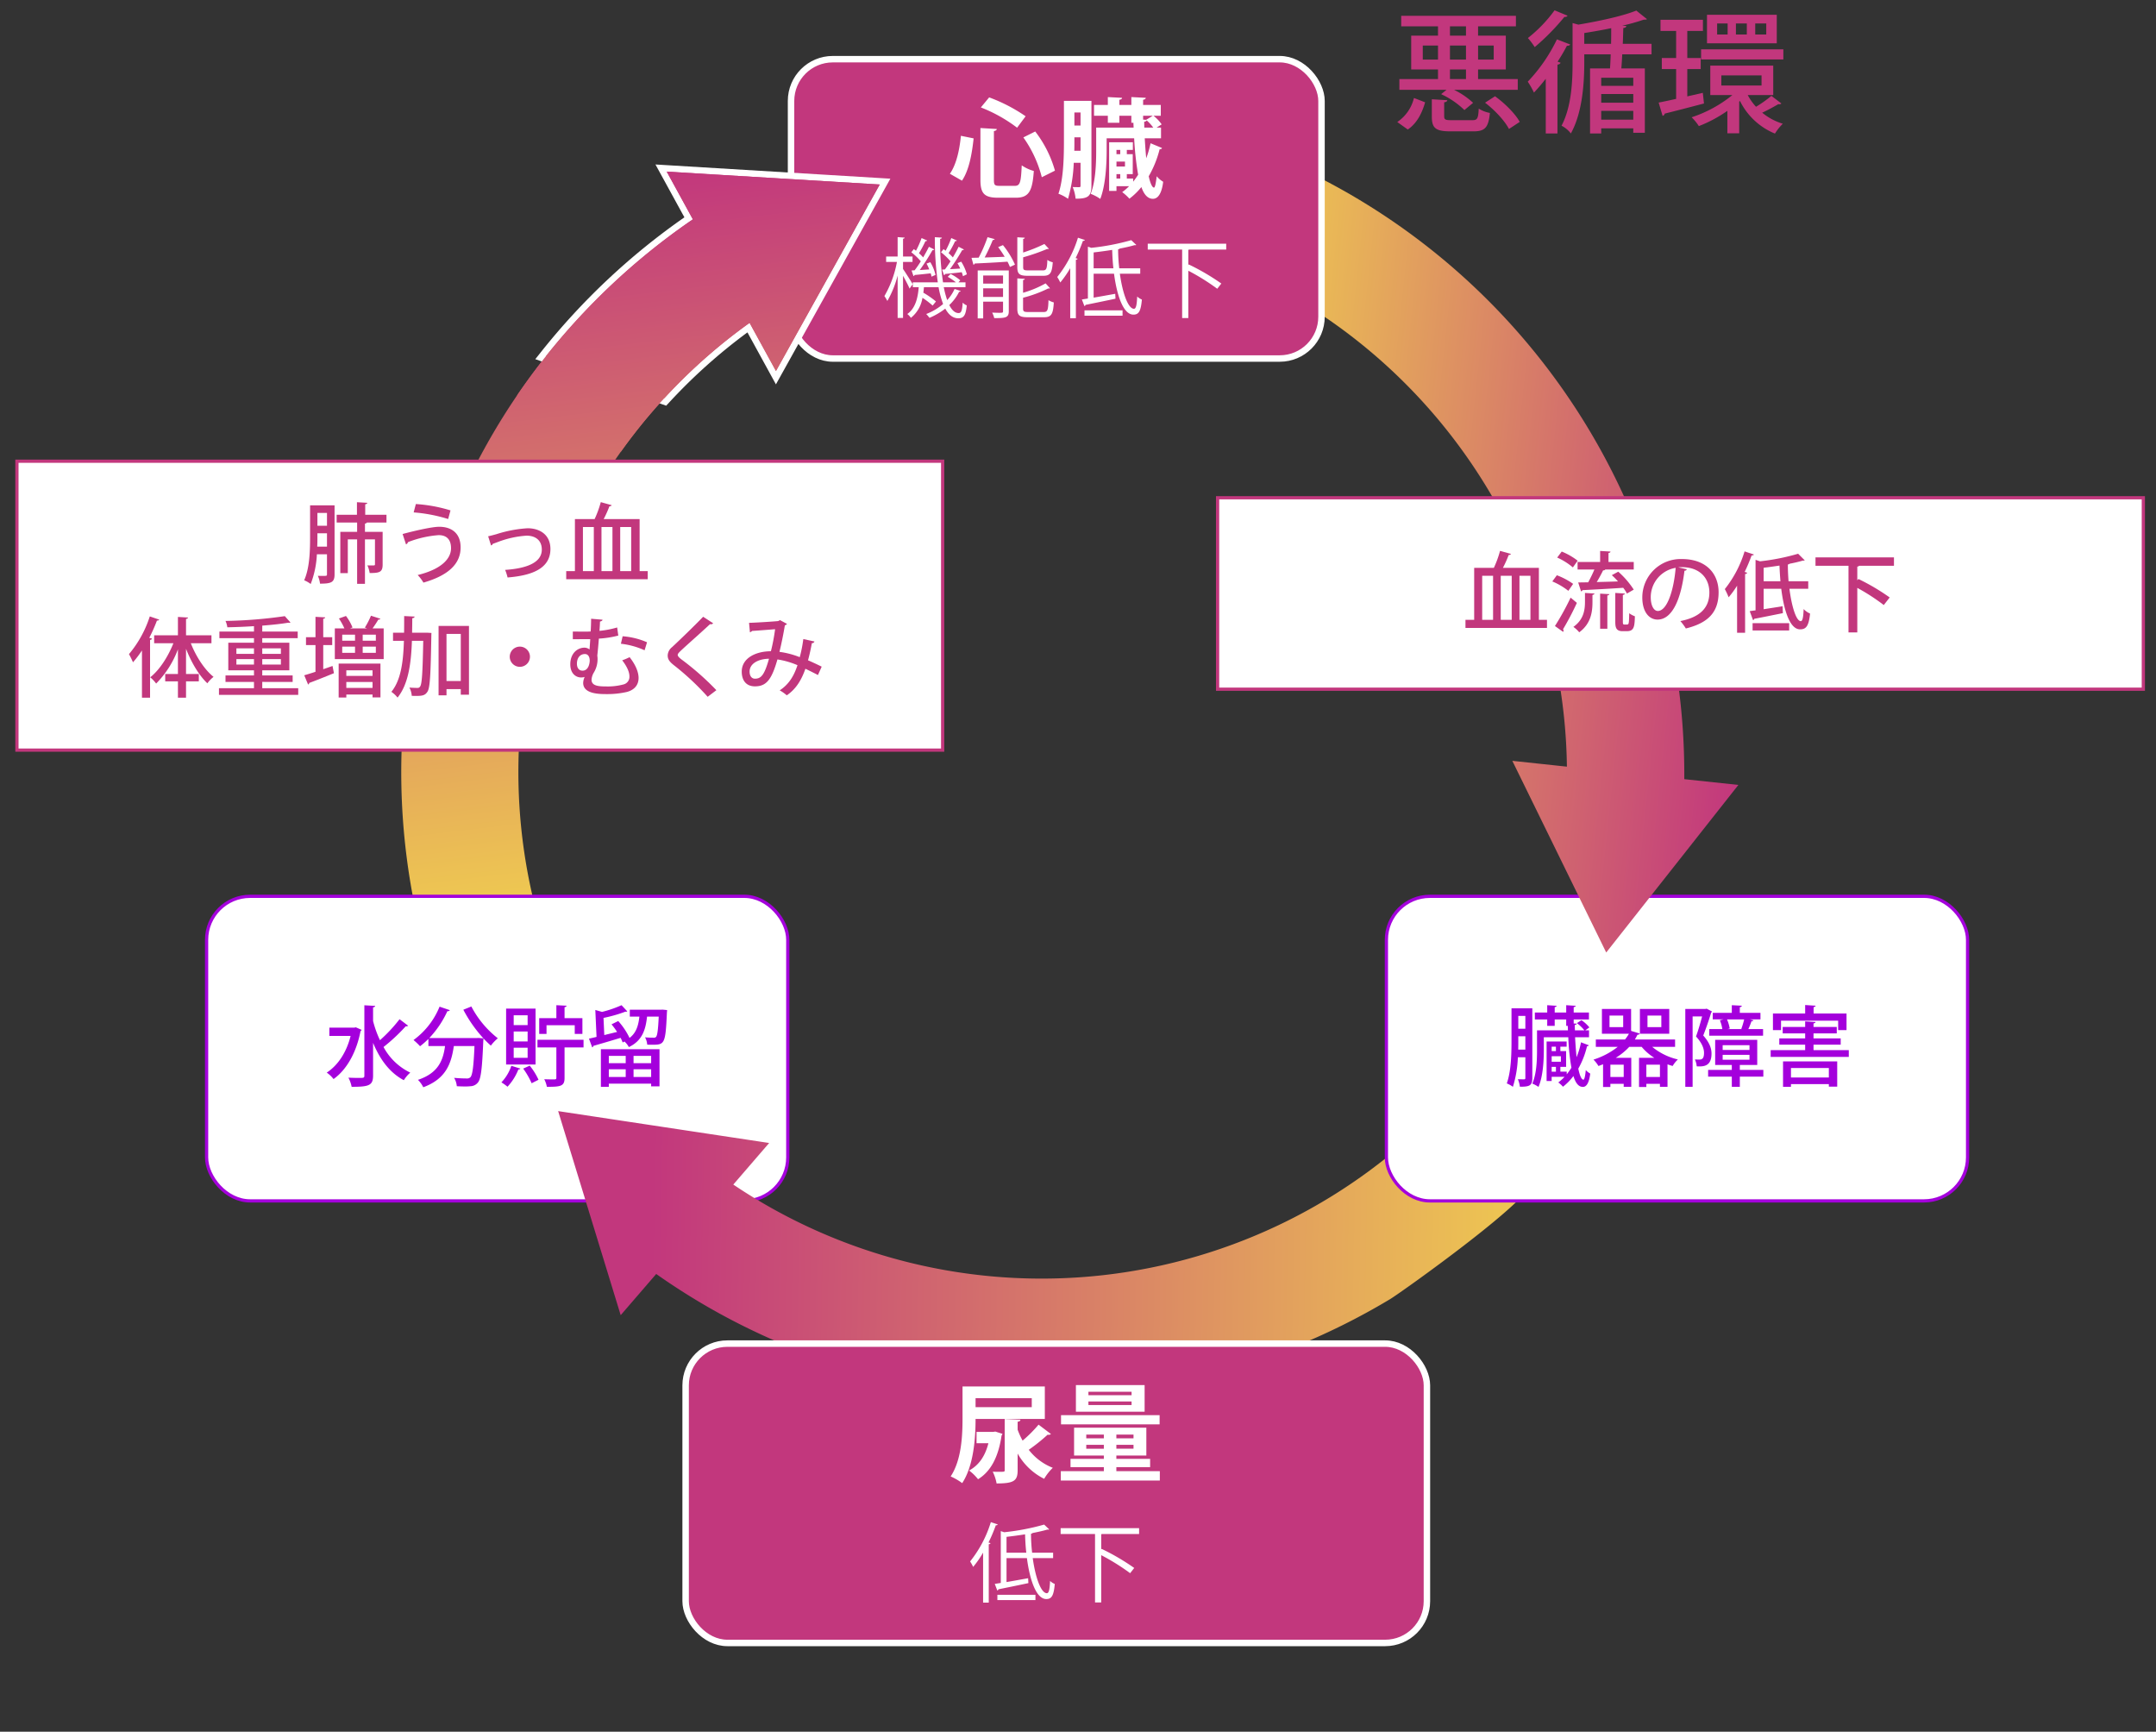 <svg id="レイヤー_1" data-name="レイヤー 1" xmlns="http://www.w3.org/2000/svg" xmlns:xlink="http://www.w3.org/1999/xlink" viewBox="0 0 668.225 536.629"><rect x="0" y="0" width="668.225" height="536.629" fill="#333333" stroke="none"/><defs><style>.cls-1,.cls-10,.cls-11,.cls-4,.cls-8{fill-rule:evenodd;}.cls-1{fill:url(#名称未設定グラデーション_4);}.cls-2,.cls-6,.cls-9{fill:#fff;}.cls-2{stroke:#a400dc;}.cls-2,.cls-5,.cls-9{stroke-miterlimit:8;}.cls-3{fill:#a400dc;}.cls-4{fill:url(#名称未設定グラデーション_8);}.cls-5,.cls-7{fill:#c2377d;}.cls-5{stroke:#fff;stroke-width:2px;}.cls-8{fill:url(#名称未設定グラデーション_6);}.cls-9{stroke:#c2377d;}.cls-10{fill:url(#名称未設定グラデーション_4-2);}.cls-11{fill:url(#名称未設定グラデーション_4-3);}</style><linearGradient id="名称未設定グラデーション_4" x1="199.923" y1="357.933" x2="164.327" y2="57.798" gradientUnits="userSpaceOnUse"><stop offset="0" stop-color="#ffff41"/><stop offset="1" stop-color="#c2377d"/></linearGradient><linearGradient id="名称未設定グラデーション_8" x1="588.805" y1="382.909" x2="214.702" y2="382.909" gradientTransform="translate(-5.7 -5.915) rotate(1.065)" xlink:href="#名称未設定グラデーション_4"/><linearGradient id="名称未設定グラデーション_6" x1="392.615" y1="162.025" x2="616.824" y2="162.025" gradientTransform="matrix(0.994, 0.106, -0.106, 0.994, -50.514, -47.875)" xlink:href="#名称未設定グラデーション_4"/><linearGradient id="名称未設定グラデーション_4-2" x1="253.858" y1="361.115" x2="216.987" y2="50.224" xlink:href="#名称未設定グラデーション_4"/><linearGradient id="名称未設定グラデーション_4-3" x1="247.579" y1="352.281" x2="211.983" y2="52.146" xlink:href="#名称未設定グラデーション_4"/></defs><path class="cls-1" d="M214.744,67.968a208.153,208.153,0,0,0-58.56,60.774,207.935,207.935,0,0,0-18.592,183.525l4.079,9.42,40.69.473-4.163-7.534a170.913,170.913,0,0,1,35.365-199.033,172.326,172.326,0,0,1,18.763-15.543Z"/><rect class="cls-2" x="64.031" y="277.753" width="180.135" height="94.382" rx="13.483"/><path class="cls-3" d="M110.287,318.348l1.781.783a.808.808,0,0,1-.324.405c-1.323,6.802-4.427,12.065-8.368,14.846a9.257,9.257,0,0,0-2.105-1.997c3.428-2.241,6.1-6.182,7.396-11.364h-6.586v-2.564h7.72Zm5.345-1.943a32.909,32.909,0,0,0,2.132,5.938,47.09,47.09,0,0,0,6.073-6.505l2.672,2.024a1.028,1.028,0,0,1-.756.162,56.056,56.056,0,0,1-6.883,6.424,18.512,18.512,0,0,0,8.287,7.937,10.559,10.559,0,0,0-1.998,2.348c-4.4-2.321-7.423-6.478-9.528-11.579v10.148c0,3.104-1.35,3.482-6.641,3.482a10.782,10.782,0,0,0-.999-2.834c1.188.054,2.348.081,3.158.081,1.592,0,1.781,0,1.781-.729V311.519l3.347.189c-.027.243-.216.404-.647.459Z"/><path class="cls-3" d="M146.087,311.897a30.521,30.521,0,0,0,8.206,9.853,13.19,13.19,0,0,0-2.159,2.268,29.333,29.333,0,0,1-2.294-2.24c0,.216-.027.54-.054.837-.351,8.583-.729,11.769-1.673,12.849a3.008,3.008,0,0,1-2.268,1.134,14.691,14.691,0,0,1-1.701.08c-.783,0-1.673-.026-2.564-.08a5.861,5.861,0,0,0-.837-2.592c1.673.162,3.239.189,3.887.189a1.447,1.447,0,0,0,1.161-.378c.648-.675.999-3.267,1.269-9.664h-6.397c-.756,5.048-2.187,10.096-9.475,12.768a8.784,8.784,0,0,0-1.646-2.294c6.343-2.105,7.801-6.101,8.395-10.474h-5.156v-2.213a25.129,25.129,0,0,1-2.591,2.267,19.692,19.692,0,0,0-2.024-1.916,23.874,23.874,0,0,0,8.071-10.338l3.185,1.079a.683.683,0,0,1-.756.297,30.586,30.586,0,0,1-5.614,8.341h14.738l.594-.026,1.458.135a41.709,41.709,0,0,1-6.235-8.881Z"/><path class="cls-3" d="M161.291,331.143a.595.595,0,0,1-.621.243,16.823,16.823,0,0,1-3.374,5.371,16.031,16.031,0,0,0-1.89-1.35,13.762,13.762,0,0,0,3.077-5.128Zm4.697-18.598v17.329h-9.124v-17.329Zm-2.457,5.128v-3.05h-4.319v3.05Zm0,5.048v-3.077h-4.319v3.077Zm0,5.075v-3.132h-4.319v3.132Zm1.242,7.882a23.629,23.629,0,0,0-2.618-4.535l2.024-.918a20.465,20.465,0,0,1,2.726,4.373Zm16.088-13.47v2.375h-5.885v9.475c0,2.564-1.269,2.727-5.479,2.727a8.673,8.673,0,0,0-.81-2.349c1.431.055,2.807.055,3.212.055.405-.027.54-.136.54-.514v-9.394h-5.857v-2.375ZM169.389,317.701v2.699h-2.268v-4.886h5.318v-4.021l3.158.162c-.027.242-.189.378-.621.458v3.401h5.534v4.886h-2.375v-2.699Z"/><path class="cls-3" d="M205.378,312.869l1.376.136a7.56,7.56,0,0,1-.054.756c-.432,9.717-.702,9.987-4.508,9.987-.486,0-1.025,0-1.592-.027a5.659,5.659,0,0,0-.675-2.268c1.161.108,2.213.108,2.726.108a.8.8,0,0,0,.702-.271c.377-.459.621-2.105.81-6.262h-3.617c-.432,3.968-1.431,7.449-5.641,9.447a6.553,6.553,0,0,0-1.35-1.728l-.566.297a9.186,9.186,0,0,0-.648-1.431c-3.104.944-6.343,1.89-8.422,2.483a.552.552,0,0,1-.378.459l-.999-2.699c.675-.135,1.484-.324,2.348-.54l-.378-8.341,2.079.594a34.809,34.809,0,0,0,6.046-2.078l1.781,1.916a.429.429,0,0,1-.324.108.735.735,0,0,1-.243-.027,43.505,43.505,0,0,1-6.802,1.943l.243,5.317,3.968-.972a23.013,23.013,0,0,0-1.728-2.348l2.078-1.026a21.939,21.939,0,0,1,3.509,5.237c2.078-1.566,2.753-3.86,3.05-6.613h-2.969v-2.133h9.609Zm-19.138,23.916V325.124H204.406v11.526h-2.591v-.837H188.696v.972Zm7.693-9.582h-5.236v2.267h5.236Zm-5.236,6.532h5.236v-2.376h-5.236Zm13.119-4.266v-2.267H196.362v2.267ZM196.362,333.735h5.453v-2.376H196.362Z"/><path class="cls-4" d="M203.386,394.782a206.973,206.973,0,0,0,164.805,32.777,209.488,209.488,0,0,0,62.632-24.966c3.826-2.318,46.243-32.604,43.516-36.403l-21.521-30.111-5.599,6.538a171.168,171.168,0,0,1-219.941,24.46l11.11-12.884L172.99,344.314l19.386,63.235Z"/><path d="M156.936,222.976H158.123a.169.169,0,0,1,.169.169v.675a.169.169,0,0,1-.169.169h-1.187a.169.169,0,0,1-.169-.169v-.675A.169.169,0,0,1,156.936,222.976Z"/><rect class="cls-5" x="212.503" y="416.36" width="229.753" height="92.764" rx="12.944"/><path class="cls-6" d="M323.83,439.704H302.366c0,5.851-.568,14.476-4.146,19.892a17.889,17.889,0,0,0-3.577-2.072c3.377-5.115,3.678-12.638,3.678-17.986v-9.896h25.509Zm-15.346,3.911,2.206.702a1.346,1.346,0,0,1-.267.535c-1.003,6.787-3.41,11.166-7.289,13.54a15.179,15.179,0,0,0-2.774-2.708c2.942-1.571,4.948-4.347,5.984-8.458h-3.678V443.716h5.182Zm11.3-10.33H302.366v2.774h17.418Zm-4.38,9.762a23.845,23.845,0,0,0,1.538,3.377,40.633,40.633,0,0,0,4.948-4.948l3.845,2.909a1.189,1.189,0,0,1-1.036.2,55.305,55.305,0,0,1-5.851,4.681,17.475,17.475,0,0,0,7.455,5.583,15.658,15.658,0,0,0-2.675,3.41,19.314,19.314,0,0,1-8.225-7.823v5.182c0,3.276-1.17,4.079-6.519,4.079a13.716,13.716,0,0,0-1.204-3.645c.669.034,1.338.034,1.906.034,1.771,0,1.805,0,1.805-.535V439.737l4.882.201c-.034.334-.234.567-.87.635Z"/><path class="cls-6" d="M346.002,455.884H359.474v2.909H328.784v-2.909h13.339v-1.236H331.793V452.074h10.33v-1.037h-9.227v-8.625h22.399v8.625h-9.294v1.037h10.464v2.574H346.002ZM359.408,438.534v2.842H328.85v-2.842Zm-4.647-9.328v8.258H333.465v-8.258Zm-18.087,15.346v1.17h5.449v-1.17Zm0,4.38h5.449v-1.204h-5.449Zm14.042-16.583V431.279H337.343v1.069Zm0,3.043v-1.104H337.343v1.104Zm.602,10.33v-1.17h-5.315v1.17Zm0,3.21v-1.204h-5.315v1.204Z"/><path class="cls-6" d="M304.699,481.133a31.899,31.899,0,0,1-3.078,4.427,15.085,15.085,0,0,0-.944-1.7,36.711,36.711,0,0,0,6.425-12.174l2.132.702c-.054.188-.27.297-.594.27a48.634,48.634,0,0,1-2.268,5.345l.621.189c-.027.161-.189.297-.54.351v18.085h-1.754Zm21.702,1.701h-6.316c.837,6.073,2.564,10.851,4.372,10.878.621,0,.892-1.134.999-3.806a4.817,4.817,0,0,0,1.458.944c-.324,3.617-.972,4.67-2.618,4.67-3.051,0-5.075-5.588-6.02-12.687h-6.316v7.423c2.078-.351,4.399-.783,6.694-1.188l.081,1.512c-3.429.729-6.965,1.457-9.286,1.916a.461.461,0,0,1-.351.378l-.783-2.052c.567-.081,1.188-.188,1.863-.297V474.466l1.053.351a72.27,72.27,0,0,0,12.39-2.375l1.565,1.484a.481.481,0,0,1-.297.081.766.766,0,0,1-.243-.026c-1.242.378-2.861.729-4.616,1.079a.678.678,0,0,1-.485.216,52.618,52.618,0,0,0,.351,5.885h6.506Zm-17.275,13.011v-1.647h11.796v1.647Zm2.834-14.685h6.127c-.216-1.836-.323-3.779-.378-5.695-1.89.297-3.887.566-5.749.782Z"/><path class="cls-6" d="M353.049,475.357H341.605l-.297.081v4.697l.135-.162a70.401,70.401,0,0,1,10.095,5.911l-1.269,1.62a67.405,67.405,0,0,0-8.961-5.588V496.574h-1.917V475.357H328.729v-1.809h24.32Z"/><rect class="cls-2" x="429.694" y="277.753" width="180.135" height="94.382" rx="13.483"/><path class="cls-3" d="M474.924,312.465v21.621c0,2.402-.972,2.672-3.86,2.672a8.243,8.243,0,0,0-.621-2.321c.891.027,1.674.027,1.944.027s.378-.108.378-.405v-6.424h-2.322a34.808,34.808,0,0,1-1.539,9.15,8.536,8.536,0,0,0-1.889-1.053c1.376-3.86,1.458-9.394,1.458-13.361v-9.906Zm-4.346,9.879c0,.891,0,1.89-.027,2.915h2.213v-4.13H470.578Zm2.187-7.53H470.578v3.968h2.187Zm15.413,6.612c.108,2.133.27,4.266.459,6.182a23.602,23.602,0,0,0,1.376-4.615l2.402.917c-.054.189-.243.297-.54.297a26.33,26.33,0,0,1-2.699,6.938c.378,1.943.944,3.428,1.592,3.428.324,0,.567-1.295.729-2.969a5.37,5.37,0,0,0,1.376,1.08c-.351,2.834-1.134,4.13-2.267,4.13-1.62,0-2.43-1.728-2.942-3.374a17.237,17.237,0,0,1-3.239,3.319,8.7,8.7,0,0,0-1.458-1.322,14.614,14.614,0,0,0,1.943-1.755h-3.995v1.296h-1.566V322.749h6.208v1.593H483.616v1.376h1.781v4.886H483.616v1.485h1.97v.836a23.069,23.069,0,0,0,1.458-2.051,69.346,69.346,0,0,1-.972-9.448h-7.585v3.888c0,3.347-.243,8.232-1.646,11.499a10.046,10.046,0,0,0-1.917-1.026c1.35-3.104,1.458-7.423,1.458-10.473v-6.02h9.583l-.054-1.403h-.486V315.92h-3.563v1.971h-2.321V315.92h-3.833v-2.159h3.833v-2.268l2.916.188c-.027.216-.189.352-.594.405v1.674h3.563v-2.268l2.942.188c-.027.216-.189.352-.621.405v1.674h4.724v2.159h-4.724v1.241l.917.055c0,.216-.216.378-.594.404l.054,1.674h2.942a13.138,13.138,0,0,0-2.321-2.24l1.404-.918a11.161,11.161,0,0,1,2.456,2.24l-1.295.918h1.188v2.132Zm-5.938,2.916h-1.322v1.376h1.322Zm1.539,4.67v-1.701h-2.861v1.701Zm-2.861,1.592v1.485h1.322V330.603Z"/><path class="cls-3" d="M519.173,324.395h-7.099a19.333,19.333,0,0,0,7.963,3.914,8.891,8.891,0,0,0-1.62,2.024c-.54-.162-1.08-.324-1.593-.513v6.964h-2.348v-.918h-4.211v.972h-2.268v-9.042h4.724a16.518,16.518,0,0,1-3.914-3.401h-3.833a19.516,19.516,0,0,1-4.184,3.401H505.595v8.988h-2.348v-.918H499.117v.972H496.849v-7.045c-.459.189-.945.378-1.431.54a9.702,9.702,0,0,0-1.539-1.971,23.75,23.75,0,0,0,7.531-3.968h-6.802v-2.268h9.042a12.938,12.938,0,0,0,1.215-1.781h-8.368V312.653h9.042v6.803l2.699.837a.747.747,0,0,1-.729.351,15.719,15.719,0,0,1-.81,1.484h12.471Zm-16.088-6.101v-3.59H498.847v3.59Zm.162,15.44v-3.807H499.117V333.735Zm14.117-21.082v7.693h-9.097V312.653Zm-7.099,21.082h4.211v-3.807h-4.211Zm4.643-15.44v-3.59H510.616v3.59Z"/><path class="cls-3" d="M528.951,312.572l1.647.864a.56.56,0,0,1-.243.351c-.621,2.105-1.593,4.913-2.457,7.1,1.89,2.132,2.564,3.914,2.564,5.587,0,4.157-2.672,4.049-4.589,3.968a5.945,5.945,0,0,0-.567-2.132c.54.026,1.08.026,1.458.026.783,0,1.376-.351,1.376-2.078,0-1.377-.648-3.077-2.483-5.074.702-1.89,1.404-4.346,1.89-6.209h-2.942v21.811h-2.267V312.653H528.573Zm17.573,18.977v2.078h-7.288v3.158h-2.483v-3.158H529.41v-2.078h7.342v-1.539h-5.156V322.236h13.038v7.773h-5.398v1.539Zm-12.714-12.66a11.77,11.77,0,0,0-.756-2.726l1.107-.271h-3.32v-2.024h5.912v-2.375l3.104.162c-.027.242-.189.378-.621.458v1.755h6.397v2.024h-3.212l1.053.297c-.081.189-.27.271-.621.271a23.879,23.879,0,0,1-.972,2.429h4.562v2.052H529.761v-2.052Zm.108,4.994v1.484h8.314v-1.484Zm0,2.996v1.512h8.314v-1.512Zm5.938-7.99-.162-.054a23.408,23.408,0,0,0,.891-2.942h-5.318a12.188,12.188,0,0,1,.837,2.834l-.648.162Z"/><path class="cls-3" d="M562.078,325.421h10.932v2.105H548.798v-2.105h10.689v-1.7h-8.017V321.777h8.017V320.238h-6.964v-1.997h6.964v-1.728l3.212.188c-.027.243-.189.378-.621.433v1.106h7.207V320.238h-7.207V321.777h8.422v1.943H562.078Zm-10.068-9.123v2.915h-2.51V314.057h9.987v-2.619l3.239.217c-.027.216-.189.378-.621.432v1.971h10.203v5.155h-2.591v-2.915Zm.621,20.487V328.903h16.79v7.828h-2.591v-.783H555.087v.837Zm14.198-5.83H555.087v2.941h11.742Z"/><path class="cls-7" d="M441.7,31.703c-.937,3.258-2.484,6.476-5.376,8.43l-3.258-2.321a12.497,12.497,0,0,0,5.172-7.452Zm12.177,2.402a25.955,25.955,0,0,0-7.208-4.928l1.669-1.344H433.718V24.494h11.974V21.521h-8.308V11.054h8.308V8.164H434.288V4.905h35.554V8.164h-11.729v2.891h8.593v10.467h-8.593v2.973H470.412v3.34H450.66a23.716,23.716,0,0,1,5.905,4.032ZM440.968,18.466h4.724V14.109h-4.724Zm6.638,17.553c0,1.06.366,1.223,2.321,1.223h6.394c1.547,0,1.833-.448,1.996-3.584a9.924,9.924,0,0,0,3.461,1.344c-.448,4.602-1.588,5.701-5.131,5.701h-7.086c-4.683,0-5.783-1.059-5.783-4.602v-5.335l4.806.285c-.082.366-.326.57-.978.651Zm1.792-27.855v2.891H454.366V8.164ZM454.366,18.466V14.109h-4.968v4.357Zm-4.968,3.055v2.973H454.366V21.521Zm13.562-7.412h-4.846v4.357h4.846Zm4.724,25.861c-1.262-2.484-4.398-5.865-7.412-8.146l3.095-1.995c3.055,2.199,6.272,5.416,7.656,7.941Z"/><path class="cls-7" d="M479.091,24.413c-1.222,1.548-2.444,3.014-3.666,4.276a25.511,25.511,0,0,0-1.914-3.38A51.019,51.019,0,0,0,482.552,12.195l4.113,1.589c-.163.284-.489.407-1.018.407-.855,1.629-1.833,3.299-2.892,4.928l.937.325a1.106,1.106,0,0,1-.978.57V41.355h-3.625Zm6.76-19.548a.953.953,0,0,1-.978.366,71,71,0,0,1-9.204,9.367,22.966,22.966,0,0,0-2.118-2.811A43.176,43.176,0,0,0,481.819,3.195Zm26.024,11.973h-9.082c-.082,1.548-.163,3.055-.285,4.358h7.29V41.151h-3.584V39.766h-9.937v1.589h-3.461V21.196h6.19c.082-1.304.163-2.811.204-4.358h-8.186V19.444c0,6.149-.53,15.395-4.154,21.911a8.709,8.709,0,0,0-2.892-2.403c3.095-5.864,3.421-13.725,3.421-19.589V7.145l1.792.488c6.557-1.1,13.847-2.688,17.96-4.357L510.449,5.924c-.204.163-.285.163-.977.163a62.948,62.948,0,0,1-6.679,1.873l1.263.081c-.041.367-.285.57-.937.652-.041,1.466-.081,3.177-.163,4.887h8.919Zm-20.852-3.258h8.308c.041-1.67.041-3.299.041-4.847-2.729.57-5.58,1.06-8.349,1.507ZM506.214,26.612V24.087h-9.937V26.612Zm0,5.213v-2.688h-9.937v2.688Zm-9.937,5.254h9.937V34.35h-9.937Z"/><path class="cls-7" d="M527.762,28.77l.367,3.299c-4.48,1.182-9.204,2.403-12.177,3.136a.822.822,0,0,1-.651.692l-1.222-4.113c1.507-.285,3.38-.692,5.417-1.14V21.399h-4.439V17.978h4.439V9.589h-4.846V6.127H527.802V9.589h-4.846V17.978h4.154v3.421h-4.154v8.471Zm13.928.692a17.203,17.203,0,0,0,2.565,3.625,37.616,37.616,0,0,0,4.765-3.381l3.095,2.362a.973.973,0,0,1-.937.204c-1.262.732-3.38,1.914-5.009,2.646a18.282,18.282,0,0,0,6.394,3.422,16.085,16.085,0,0,0-2.443,3.054,20.945,20.945,0,0,1-10.833-10.1l-.245.203v9.815h-3.665V34.35a41.509,41.509,0,0,1-8.837,4.724,15.976,15.976,0,0,0-2.24-2.729,39.595,39.595,0,0,0,12.625-6.883h-6.842V20.34h19.508v9.122ZM527.232,15.291h25.494v3.136H527.232Zm23.458-10.711v8.837H529.065V4.58Zm-15.231,6.108V7.267h-3.258v3.421Zm-1.955,12.666v3.136h12.462V23.354Zm7.901-12.666V7.267h-3.38v3.421Zm6.027,0V7.267H544.011v3.421Z"/><path class="cls-8" d="M522.023,241.45A207.62,207.62,0,0,0,365.465,38.66l-10.063-2.027L331.789,69.773l8.562.882A171.168,171.168,0,0,1,485.645,237.574L468.728,235.772l29.099,59.395L538.787,243.236Z"/><rect class="cls-9" x="377.379" y="154.247" width="286.921" height="59.326"/><path class="cls-7" d="M476.958,192.08h2.51v2.511H454.203v-2.511h2.699V175.965h6.101a31.804,31.804,0,0,0,1.917-5.264l3.374.945c-.081.216-.324.323-.702.351a35.625,35.625,0,0,1-1.782,3.968h11.148ZM459.386,178.422v13.658h3.374v-13.658Zm9.15,13.658v-13.658h-3.401v13.658Zm5.804-13.658h-3.401v13.658h3.401Z"/><path class="cls-7" d="M482.526,178.259a22.122,22.122,0,0,1,5.047,2.673l-1.484,2.159a21.359,21.359,0,0,0-4.967-2.915Zm-.594,15.737a80.936,80.936,0,0,0,4.858-8.8l1.943,1.62a83.507,83.507,0,0,1-4.292,8.179.717.717,0,0,1,.162.432.646.646,0,0,1-.135.378Zm2.105-23.079a20.867,20.867,0,0,1,4.939,2.834l-1.484,2.079a20.07,20.07,0,0,0-4.859-3.051Zm9.528,15.603c0,3.05-.432,6.721-4.103,9.42a8.948,8.948,0,0,0-1.809-1.674c3.239-2.294,3.59-5.344,3.59-7.801v-2.726l2.942.188c-.027.216-.216.351-.621.432Zm-4.616-12.363h6.991v-3.428l3.212.188c-.027.243-.189.378-.621.459v2.78h7.828v2.321H497.534c-.081.189-.324.271-.675.271-.513,1.053-1.242,2.429-1.97,3.616,2.078-.054,4.319-.107,6.586-.188a21.648,21.648,0,0,0-1.917-1.943l1.998-1.08a26.756,26.756,0,0,1,4.805,5.561l-2.105,1.215a12.288,12.288,0,0,0-1.161-1.781c-4.643.323-9.501.566-12.633.729a.518.518,0,0,1-.432.378l-.891-2.753c.891-.027,1.943-.027,3.104-.055.648-1.188,1.376-2.672,1.917-3.968h-5.209Zm6.991,20.677V183.956l2.861.161c-.027.217-.216.352-.621.405v10.312Zm7.045-2.295c0,.837.054.999.513.999.864,0,.972,0,1.107-.107.243-.189.297-.756.351-3.401a6.799,6.799,0,0,0,1.754.944c-.081,3.186-.243,4.616-2.483,4.616h-1.376c-2.214,0-2.214-1.565-2.214-3.212v-8.638l2.969.188c-.027.216-.189.351-.621.432Z"/><path class="cls-7" d="M522.806,176.424a.724.724,0,0,1-.729.432c-1.053,8.854-3.806,15.144-8.341,15.144-2.619,0-4.724-2.402-4.724-6.83a11.893,11.893,0,0,1,12.255-11.931c7.747,0,11.391,4.724,11.391,10.284,0,6.397-3.482,9.583-10.149,11.229a17.799,17.799,0,0,0-1.701-2.295c6.182-1.214,8.989-4.184,8.989-8.854,0-4.399-2.915-7.854-8.557-7.854-.378,0-.729.027-1.107.054Zm-3.455-.459a9.222,9.222,0,0,0-7.72,9.124c0,2.563.945,4.237,2.186,4.237C516.733,189.327,518.784,182.822,519.351,175.965Z"/><path class="cls-7" d="M538.388,181.499a29.344,29.344,0,0,1-2.618,3.591,21.459,21.459,0,0,0-1.188-2.538,35.015,35.015,0,0,0,6.127-11.688l2.888.972c-.108.216-.351.297-.702.27a52.973,52.973,0,0,1-2.159,5.129l.783.243c-.081.216-.243.378-.648.405v18.192h-2.483Zm22.053.945h-5.831c.702,5.533,2.105,10.041,3.536,10.041.513,0,.783-1.16.864-3.752a6.238,6.238,0,0,0,1.998,1.403c-.405,3.914-1.242,4.886-3.104,4.886-3.104,0-4.967-5.642-5.831-12.578h-5.453v6.343c1.862-.297,3.887-.594,5.857-.917l.108,2.132c-3.266.648-6.667,1.35-8.88,1.755a.459.459,0,0,1-.378.404l-1.026-2.78c.54-.08,1.161-.161,1.809-.242V173.482l1.376.459a67.506,67.506,0,0,0,11.823-2.349l2.052,2.052c-.135.081-.189.081-.621.081-1.161.351-2.564.675-4.076.972a.844.844,0,0,1-.54.216c0,1.728.081,3.482.216,5.21h6.101Zm-17.249,12.93v-2.268h11.337v2.268Zm3.428-15.251h5.209c-.135-1.593-.243-3.239-.297-4.859-1.62.243-3.293.486-4.913.675Z"/><path class="cls-7" d="M587.01,175.318h-10.77a.939.939,0,0,1-.594.27v4.238l.351-.405a66.067,66.067,0,0,1,9.69,5.723l-1.835,2.349a63.086,63.086,0,0,0-8.206-5.318v13.794h-2.726V175.318H562.689v-2.592h24.32Z"/><rect class="cls-5" x="245.173" y="18.337" width="164.412" height="92.764" rx="12.944"/><path class="cls-6" d="M294.408,53.85c2.006-2.908,2.976-7.288,3.41-11.768l3.945.802c-.502,4.647-1.371,9.796-3.61,13.105Zm9.462-14.175,5.081.301c-.033.301-.268.535-.902.635V55.722c0,1.639.234,1.872,1.839,1.872h4.613c1.672,0,1.939-1.069,2.173-6.352a12.321,12.321,0,0,0,3.745,1.738c-.435,6.285-1.538,8.291-5.584,8.291h-5.482c-4.312,0-5.482-1.337-5.482-5.55Zm11.366-.101a46.348,46.348,0,0,0-11.232-6.285l2.574-3.109a50.341,50.341,0,0,1,11.3,5.851Zm7.656,15.346a36.929,36.929,0,0,0-5.717-12.337l3.678-1.839A35.781,35.781,0,0,1,326.972,52.881Z"/><path class="cls-6" d="M338.278,31.251V57.561c0,3.41-1.236,4.012-4.914,4.012a11.96,11.96,0,0,0-.902-3.61c.902.033,1.738.033,2.039.033s.401-.1.401-.501V50.44H332.795a46.251,46.251,0,0,1-1.771,11.167,12.569,12.569,0,0,0-2.976-1.571c1.604-4.715,1.705-11.568,1.705-16.516V31.251Zm-5.282,11.3c0,2.206,0,3.042-.033,4.179h1.939V42.55Zm1.906-7.689H332.995v4.045h1.906Zm19.892,7.99c.134,2.073.268,4.213.468,6.185a31.485,31.485,0,0,0,1.338-4.646l3.544,1.471c-.101.268-.335.401-.735.401a32.482,32.482,0,0,1-3.377,8.358c.435,1.972,1.036,3.51,1.638,3.51.335,0,.603-1.571.836-3.51a7.824,7.824,0,0,0,2.006,1.705c-.435,3.61-1.605,5.282-3.176,5.282-1.872,0-2.942-1.806-3.577-3.645a20.912,20.912,0,0,1-3.711,3.61,14.856,14.856,0,0,0-2.24-2.039,15.582,15.582,0,0,0,2.14-1.839h-3.911V59.166H343.761V44.089h7.354v2.373h-1.872v1.305h1.839v6.185h-1.839V55.321h1.973v.97c.535-.668,1.036-1.37,1.538-2.14a93.438,93.438,0,0,1-1.237-11.3h-8.525v3.711c0,4.312-.301,10.766-1.972,15.078a13.306,13.306,0,0,0-2.976-1.571c1.571-4.012,1.705-9.629,1.705-13.507V39.542h11.601l-.066-1.505h-.636V35.864H346.937v2.173h-3.577V35.864h-4.279V32.521h4.279V30.081l4.413.233c-.033.301-.234.502-.836.602v1.605h3.711V30.081l4.48.233c-.034.301-.268.502-.836.602v1.605h5.482v3.343h-2.273a12.533,12.533,0,0,1,2.541,2.675L358.471,39.542h1.371v3.31Zm-7.589,3.61h-1.17v1.305h1.17Zm1.471,3.611h-2.641V51.61h2.641Zm-2.641,3.878V55.321h1.17V53.951Zm11.267-18.087h-3.009V37.068l.936.066Zm.134,3.678a12.649,12.649,0,0,0-2.04-2.24c-.066.201-.334.368-.769.435l.033,1.806Z"/><path class="cls-6" d="M279.884,83.354c.702.999,2.592,3.995,2.996,4.724l-.972,1.35c-.351-.863-1.269-2.618-2.024-3.968V98.524h-1.673V85.379a31.37,31.37,0,0,1-3.186,7.882,11.752,11.752,0,0,0-.918-1.512,32.729,32.729,0,0,0,3.888-10.581h-3.348V79.495h3.563V73.475l2.187.162c-.027.161-.162.297-.514.351V79.495h2.942v1.673h-2.942Zm12.633,5.642a28.355,28.355,0,0,0,1.053,3.995,12.448,12.448,0,0,0,2.295-3.455l1.889.647q-.081.243-.485.243a14.633,14.633,0,0,1-3.05,4.103c.81,1.593,1.754,2.483,2.888,2.483.81,0,1.106-.675,1.269-3.239a3.669,3.669,0,0,0,1.269.864c-.323,3.077-.917,3.995-2.672,3.995-1.674-.027-2.97-1.107-3.995-2.996a21.354,21.354,0,0,1-4.912,2.861,8.124,8.124,0,0,0-.999-1.188,17.934,17.934,0,0,0,5.236-3.104,29.39,29.39,0,0,1-1.403-5.21h-4.535c-.054.566-.107,1.134-.188,1.7a28.702,28.702,0,0,1,3.914,2.727l-1.026,1.269a25.579,25.579,0,0,0-3.158-2.402,9.909,9.909,0,0,1-3.59,6.209,5.147,5.147,0,0,0-1.106-1.188c2.51-1.781,3.266-4.967,3.536-8.313h-1.836V87.484h7.747a97.942,97.942,0,0,1-.918-13.982l2.187.136c-.027.188-.162.323-.54.377a83.756,83.756,0,0,0,.891,13.47h3.995a17.299,17.299,0,0,0-2.537-1.7l.891-.891a14.758,14.758,0,0,1,2.996,1.97l-.566.621h2.187v1.512Zm-9.987-5.183.945-.054a33.018,33.018,0,0,0,1.916-2.78,19.551,19.551,0,0,0-2.942-2.808l.783-.972c.216.162.432.324.675.486a30.468,30.468,0,0,0,1.728-3.914l1.728.756c-.081.161-.271.216-.54.216a36.316,36.316,0,0,1-1.997,3.725,14.571,14.571,0,0,1,1.295,1.296c.675-1.161,1.323-2.321,1.782-3.293l1.673.837a.656.656,0,0,1-.566.216,68.514,68.514,0,0,1-3.941,6.154l2.942-.189a16.08,16.08,0,0,0-.837-1.809l1.161-.432a13.387,13.387,0,0,1,1.619,3.941l-1.241.54c-.054-.298-.135-.648-.243-1.026-1.943.216-3.752.405-5.021.513a.436.436,0,0,1-.324.352Zm10.339-.324c.539-.701,1.133-1.592,1.728-2.51a19.598,19.598,0,0,0-2.942-2.808l.782-.972.648.486a27.444,27.444,0,0,0,1.754-3.914l1.728.756c-.081.161-.27.216-.54.216a31.541,31.541,0,0,1-2.024,3.698,14.92,14.92,0,0,1,1.323,1.322c.701-1.161,1.322-2.321,1.781-3.293l1.646.837c-.054.135-.27.216-.54.216a68.917,68.917,0,0,1-3.778,5.884c.998-.054,2.051-.107,3.185-.188-.27-.594-.566-1.161-.863-1.674l1.16-.459a14.777,14.777,0,0,1,1.755,3.914l-1.215.594a12.151,12.151,0,0,0-.378-1.241c-1.971.243-3.859.432-5.129.54a.402.402,0,0,1-.378.351l-.594-1.7Z"/><path class="cls-6" d="M308.288,74.095c-.081.189-.271.271-.594.297a59.48,59.48,0,0,1-2.511,5.399c1.917-.055,4.049-.136,6.208-.217a34.041,34.041,0,0,0-2.024-2.996l1.485-.62a26.432,26.432,0,0,1,3.725,6.046l-1.565.729a14.118,14.118,0,0,0-.756-1.646c-3.779.271-7.666.459-10.149.567a.491.491,0,0,1-.405.378l-.594-2.133,2.214-.054a43.373,43.373,0,0,0,2.753-6.344Zm4.372,9.718V96.472c0,2.025-1.079,2.105-4.507,2.105a7.328,7.328,0,0,0-.648-1.7c.81.027,1.539.054,2.078.054,1.161,0,1.296,0,1.296-.485V93.476h-6.154v5.183h-1.7V83.813Zm-1.781,1.565h-6.154v2.511h6.154Zm-6.154,6.641h6.154V89.346h-6.154Zm18.49-8.233c1.106,0,1.296-.458,1.403-3.238a4.943,4.943,0,0,0,1.674.729c-.243,3.293-.783,4.184-2.915,4.184h-4.886c-2.511,0-3.186-.566-3.186-2.672V73.529l2.321.135c-.026.189-.161.324-.513.378v4.211a49.46,49.46,0,0,0,6.586-2.646l1.377,1.485a.404.404,0,0,1-.27.08.766.766,0,0,1-.243-.026,63.231,63.231,0,0,1-7.45,2.591v3.023c0,.864.216,1.025,1.512,1.025Zm-6.127,11.823c0,.918.27,1.08,1.619,1.08h4.751c1.215,0,1.403-.54,1.512-3.672a6.261,6.261,0,0,0,1.646.702c-.216,3.645-.756,4.589-3.023,4.589H318.545c-2.537,0-3.239-.54-3.239-2.672V86.269l2.321.136c-.026.188-.161.323-.539.378v3.94a31.91,31.91,0,0,0,6.99-2.915L325.429,89.32a.488.488,0,0,1-.298.081.663.663,0,0,1-.216-.027,39.714,39.714,0,0,1-7.827,2.889Z"/><path class="cls-6" d="M331.699,83.111a31.9,31.9,0,0,1-3.078,4.427,15.085,15.085,0,0,0-.944-1.7,36.711,36.711,0,0,0,6.425-12.174l2.132.702c-.054.188-.27.297-.594.27a48.634,48.634,0,0,1-2.268,5.345l.621.189c-.027.161-.189.297-.54.351v18.085h-1.754Zm21.702,1.701h-6.316c.837,6.073,2.564,10.851,4.372,10.878.621,0,.892-1.134.999-3.806a4.817,4.817,0,0,0,1.458.944c-.324,3.617-.972,4.67-2.618,4.67-3.051,0-5.075-5.588-6.02-12.687h-6.316V92.235c2.078-.351,4.399-.783,6.694-1.188l.081,1.512c-3.429.729-6.965,1.457-9.286,1.916a.461.461,0,0,1-.351.378l-.783-2.052c.567-.081,1.188-.188,1.863-.297V76.444l1.053.351a72.27,72.27,0,0,0,12.39-2.375l1.565,1.484a.481.481,0,0,1-.297.081.766.766,0,0,1-.243-.026c-1.242.378-2.861.729-4.616,1.079a.678.678,0,0,1-.485.216,52.618,52.618,0,0,0,.351,5.885h6.506ZM336.125,97.823V96.175h11.796v1.647Zm2.834-14.685h6.127c-.216-1.836-.323-3.779-.378-5.695-1.89.297-3.887.566-5.749.782Z"/><path class="cls-6" d="M380.049,77.335H368.605l-.297.081V82.113l.135-.162A70.401,70.401,0,0,1,378.537,87.862l-1.269,1.62a67.405,67.405,0,0,0-8.961-5.588V98.551h-1.917V77.335H355.729V75.526h24.32Z"/><rect class="cls-9" x="5.244" y="142.921" width="286.921" height="89.528"/><path class="cls-7" d="M103.694,156.599v21.405c0,2.483-1.053,2.861-4.508,2.861a8.198,8.198,0,0,0-.675-2.43c.54.027,1.053.027,1.484.027,1.215,0,1.35,0,1.35-.459v-6.235H98.215a29.333,29.333,0,0,1-1.917,9.204,9.376,9.376,0,0,0-2.024-1.16c1.728-3.833,1.835-9.312,1.835-13.335v-9.879Zm-5.318,9.879c0,.891,0,1.89-.054,2.915h3.023v-4.13H98.376Zm2.969-7.53H98.376v3.968h2.969Zm18.437,2.969h-6.074c-.054.162-.243.27-.594.351v2.538H118.594v10.122c0,2.375-.945,2.646-4.022,2.646a8.83,8.83,0,0,0-.702-2.376c.459.027.891.027,1.242.027.999,0,1.106,0,1.106-.351V167.153h-3.104v13.767h-2.429V167.153h-2.888v10.446h-2.322V164.805h5.21v-2.889h-6.343v-2.402h6.289v-3.887l3.212.188c-.027.243-.216.378-.648.459v3.239H119.782Z"/><path class="cls-7" d="M124.783,165.48c4.103-1.107,9.231-2.241,11.337-2.241,3.887,0,6.694,2.052,6.641,6.506-.054,5.074-3.914,8.61-11.526,10.797a11.755,11.755,0,0,0-1.782-2.349c7.018-1.7,10.338-4.858,10.338-8.313,0-2.402-1.107-4.049-3.833-4.049a32.752,32.752,0,0,0-9.556,2.187c.027.243-.27.54-.567.675Zm4.103-9.286a46.524,46.524,0,0,1,10.743,1.971l-.729,2.672a48.074,48.074,0,0,0-10.689-2.051Z"/><path class="cls-7" d="M151.297,166.181c.567-.107,1.485-.351,2.564-.647a39.111,39.111,0,0,1,9.664-1.836c3.698,0,7.072,1.943,7.072,6.425,0,6.046-5.722,8.232-13.28,8.826a14.885,14.885,0,0,0-.756-2.348c6.451-.433,11.364-2.16,11.364-6.29,0-3.022-2.132-4.318-4.724-4.318a30.341,30.341,0,0,0-8.772,1.916c-.567.216-1.242.459-1.701.621a.752.752,0,0,1-.54.485Z"/><path class="cls-7" d="M198.244,176.978h2.51v2.511H175.49V176.978h2.699V160.864h6.101a31.805,31.805,0,0,0,1.917-5.264l3.374.945c-.081.216-.324.323-.702.351a35.623,35.623,0,0,1-1.782,3.968h11.148ZM180.672,163.32V176.978h3.374V163.32Zm9.15,13.658V163.32h-3.401V176.978ZM195.626,163.32h-3.401V176.978h3.401Z"/><path class="cls-7" d="M49.343,192.011c-.108.216-.324.297-.702.297A49.59,49.59,0,0,1,46.266,197.653l.837.242c-.027.216-.216.352-.594.405V216.197H43.999V201.566a34.476,34.476,0,0,1-2.78,3.672,27.591,27.591,0,0,0-1.242-2.538,34.571,34.571,0,0,0,6.451-11.688Zm16.196,7.314H59.141c1.593,4.104,4.265,8.206,7.045,10.42a10.337,10.337,0,0,0-1.917,1.997c-2.564-2.402-4.967-6.451-6.613-10.689v7.801h3.968v2.295H57.657V216.197H55.147V211.149H51.206v-2.295h3.941V201.215a29.914,29.914,0,0,1-6.749,10.608,11.4,11.4,0,0,0-1.835-1.943c2.834-2.214,5.534-6.37,7.18-10.555H47.778V196.87h7.369v-5.695l3.131.188c-.027.216-.216.378-.621.433v5.074h7.882Z"/><path class="cls-7" d="M81.283,213.255h11.148v2.078H67.867v-2.078H78.719v-1.943H69.892v-1.998h8.827v-1.593H70.756v-8.557h7.963v-1.403H68.002v-2.052H78.719v-1.673c-2.78.188-5.615.297-8.26.351a6.917,6.917,0,0,0-.567-1.971,142.925,142.925,0,0,0,18.382-1.484L90.029,192.902a.678.678,0,0,1-.351.107,1.367,1.367,0,0,1-.297-.054c-2.187.378-5.021.675-8.098.918v1.835H92.269v2.052H81.283v1.403h8.395v8.557H81.283v1.593H90.703v1.998H81.283ZM73.266,200.919v1.7h5.453v-1.7Zm0,5.021h5.453v-1.7H73.266Zm13.793-5.021H81.283v1.7h5.776Zm0,5.021v-1.7H81.283v1.7Z"/><path class="cls-7" d="M100.185,207.37l2.888-.999c.108.648.243,1.27.432,2.241-2.78,1.134-5.75,2.321-7.666,3.022a.53.53,0,0,1-.351.486l-1.188-2.861c.945-.27,2.16-.647,3.482-1.08v-8.286h-2.942v-2.43h2.942v-6.316l2.997.162c-.027.243-.189.378-.594.432v5.723h2.78v2.43h-2.78Zm17.708-15.629c-.081.189-.297.271-.648.271-.459.81-1.161,1.862-1.781,2.726h3.455v9.502H103.775v-9.502h2.969a19.47,19.47,0,0,0-1.701-3.077l2.187-.782a15.184,15.184,0,0,1,2.024,3.562l-.783.297h5.317l-.702-.27a23.637,23.637,0,0,0,1.889-3.671Zm-12.93,24.401v-10.5h12.957v10.474h-2.456v-.891h-8.125v.917Zm1.107-19.462v1.863h3.968v-1.863Zm0,3.698v1.917h3.968v-1.917Zm9.394,7.342h-8.125v1.729h8.125Zm-8.125,5.453h8.125v-1.836h-8.125Zm9.15-14.63v-1.863h-4.076v1.863Zm0,3.752v-1.917h-4.076v1.917Z"/><path class="cls-7" d="M132.367,196.06l1.35.081c0,.188-.027.539-.027.837-.216,12.146-.405,16.223-1.215,17.383-.836,1.296-1.781,1.35-4.858,1.269a6.334,6.334,0,0,0-.729-2.564c1.053.081,2.024.108,2.483.108a.877.877,0,0,0,.864-.486c.54-.756.756-4.211.945-14.117h-3.509c-.243,7.1-1.133,13.497-4.454,17.6a8.583,8.583,0,0,0-1.917-1.781c2.942-3.59,3.698-9.231,3.887-15.818h-3.375v-2.51h3.428c.027-1.674.027-3.401.027-5.156l3.239.162c-.054.297-.27.459-.729.513,0,1.512-.027,2.997-.054,4.481Zm3.563-2.105h9.421V215.279h-2.538v-1.728H138.387v1.916h-2.457ZM138.387,211.041h4.427V196.438H138.387Z"/><path class="cls-7" d="M164.253,203.51a3.131,3.131,0,1,1-3.131-3.132A3.133,3.133,0,0,1,164.253,203.51Z"/><path class="cls-7" d="M186.745,192.038c-.027.297-.297.459-.783.567-.027.918-.081,1.89-.162,2.888a29.448,29.448,0,0,0,5.48-1.053l.351,2.511a30.355,30.355,0,0,1-6.02.944c-.162,2.105-.351,4.022-.486,5.291a5.733,5.733,0,0,1,.081.999,7.948,7.948,0,0,1-1.161,4.237,4.885,4.885,0,0,0-.702,2.214c0,1.835,1.97,2.078,4.4,2.078a18.859,18.859,0,0,0,5.506-.621,2.412,2.412,0,0,0,1.835-2.483c0-1.295-.675-2.969-2.24-4.993a18.255,18.255,0,0,0,2.294-.972c1.862,2.375,2.78,4.615,2.78,6.451,0,2.105-1.215,3.671-3.59,4.318a26.882,26.882,0,0,1-6.235.675c-2.24,0-7.342,0-7.342-3.455a4.702,4.702,0,0,1,.459-1.862,3.729,3.729,0,0,1-1.08.162c-1.754,0-3.374-1.322-3.374-4.076,0-3.481,2.294-5.155,4.373-5.155a2.491,2.491,0,0,1,1.592.566c.054-.891.162-2.051.216-3.212h-1.485c-1.106,0-2.564.027-3.914.027v-2.376c1.134,0,2.646.027,3.941.027.54,0,1.08-.027,1.593-.054.081-1.431.135-2.808.135-3.941Zm-3.968,12.66c0-1.107-.486-2.024-1.485-2.024-1.484,0-2.483,1.16-2.483,2.996,0,1.322.647,2.159,1.728,2.159C182.589,207.829,182.778,205.13,182.778,204.698Zm17.005-3.186a24.119,24.119,0,0,0-7.342-2.024l.54-2.321a23.184,23.184,0,0,1,7.558,1.862Z"/><path class="cls-7" d="M219.333,215.926A80.728,80.728,0,0,0,208.887,206.155c-1.512-1.188-1.944-1.943-1.944-3.077a3.454,3.454,0,0,1,1.35-2.537c2.591-2.402,7.315-6.991,9.637-9.42l3.104,2.024a.843.843,0,0,1-.675.297,1.093,1.093,0,0,1-.297-.027c-2.591,2.43-6.586,5.938-8.8,7.99-.647.62-1.214,1.134-1.214,1.538,0,.459.594.999,1.565,1.7a86.036,86.036,0,0,1,10.419,9.232Z"/><path class="cls-7" d="M252.433,198.786a.787.787,0,0,1-.81.514c-.297,1.673-.729,3.644-1.188,5.317,1.323.566,2.834,1.269,4.238,1.971l-1.161,2.591q-2.024-1.053-3.887-1.943c-1.269,3.671-3.077,6.424-5.776,8.232a12.721,12.721,0,0,0-2.187-1.538c2.645-1.728,4.346-4.211,5.506-7.801a25.482,25.482,0,0,0-6.208-1.782c-1.782,6.182-3.375,8.341-6.964,8.341-2.915,0-4.103-2.078-4.103-4.562,0-4.237,4.427-6.316,9.042-6.316a59.206,59.206,0,0,0,1.296-6.829c-1.269.108-5.102.405-7.153.54a1.166,1.166,0,0,1-.647.405l-.27-2.916c2.618-.081,7.504-.404,8.908-.539a1.337,1.337,0,0,0,.647-.324l2.213,1.188a1.422,1.422,0,0,1-.675.459c-.432,2.672-1.106,5.938-1.673,8.206a26.234,26.234,0,0,1,6.29,1.646,41.375,41.375,0,0,0,1.106-5.614Zm-14.09,5.345c-3.401.055-6.019,1.539-6.019,3.995,0,1.296.621,2.187,1.673,2.187C235.887,210.312,236.912,209.206,238.343,204.131Z"/><path class="cls-10" d="M167.569,110.825l.87-1.096A209.212,209.212,0,0,1,213.433,67.657l-8.538-15.58,69.414,4.196-33.814,60.765-8.502-15.515A171.465,171.465,0,0,0,206.636,124.072l-.448.486Z"/><path class="cls-6" d="M206.642,53.184l66.02,3.991-32.161,57.795-8.176-14.919a172.207,172.207,0,0,0-26.425,23.343l-19.033-6.768-17.646-6.275a208.547,208.547,0,0,1,45.522-42.383l-8.102-14.784M203.148,50.969l1.741,3.176,7.235,13.202a210.224,210.224,0,0,0-44.468,41.76l-1.74,2.191,2.636.937,17.646,6.275,19.033,6.768,1.245.443.896-.972a170.518,170.518,0,0,1,24.291-21.747l7.085,12.928,1.74,3.176,1.761-3.165L274.41,58.147,275.955,55.37l-3.172-.192-66.02-3.991-3.615-.219Z"/><path class="cls-11" d="M214.744,67.968A208.249,208.249,0,0,0,160.249,122.539L192.398,140.021a171.853,171.853,0,0,1,39.928-39.971l8.176,14.919,32.161-57.795-66.02-3.991Z"/></svg>